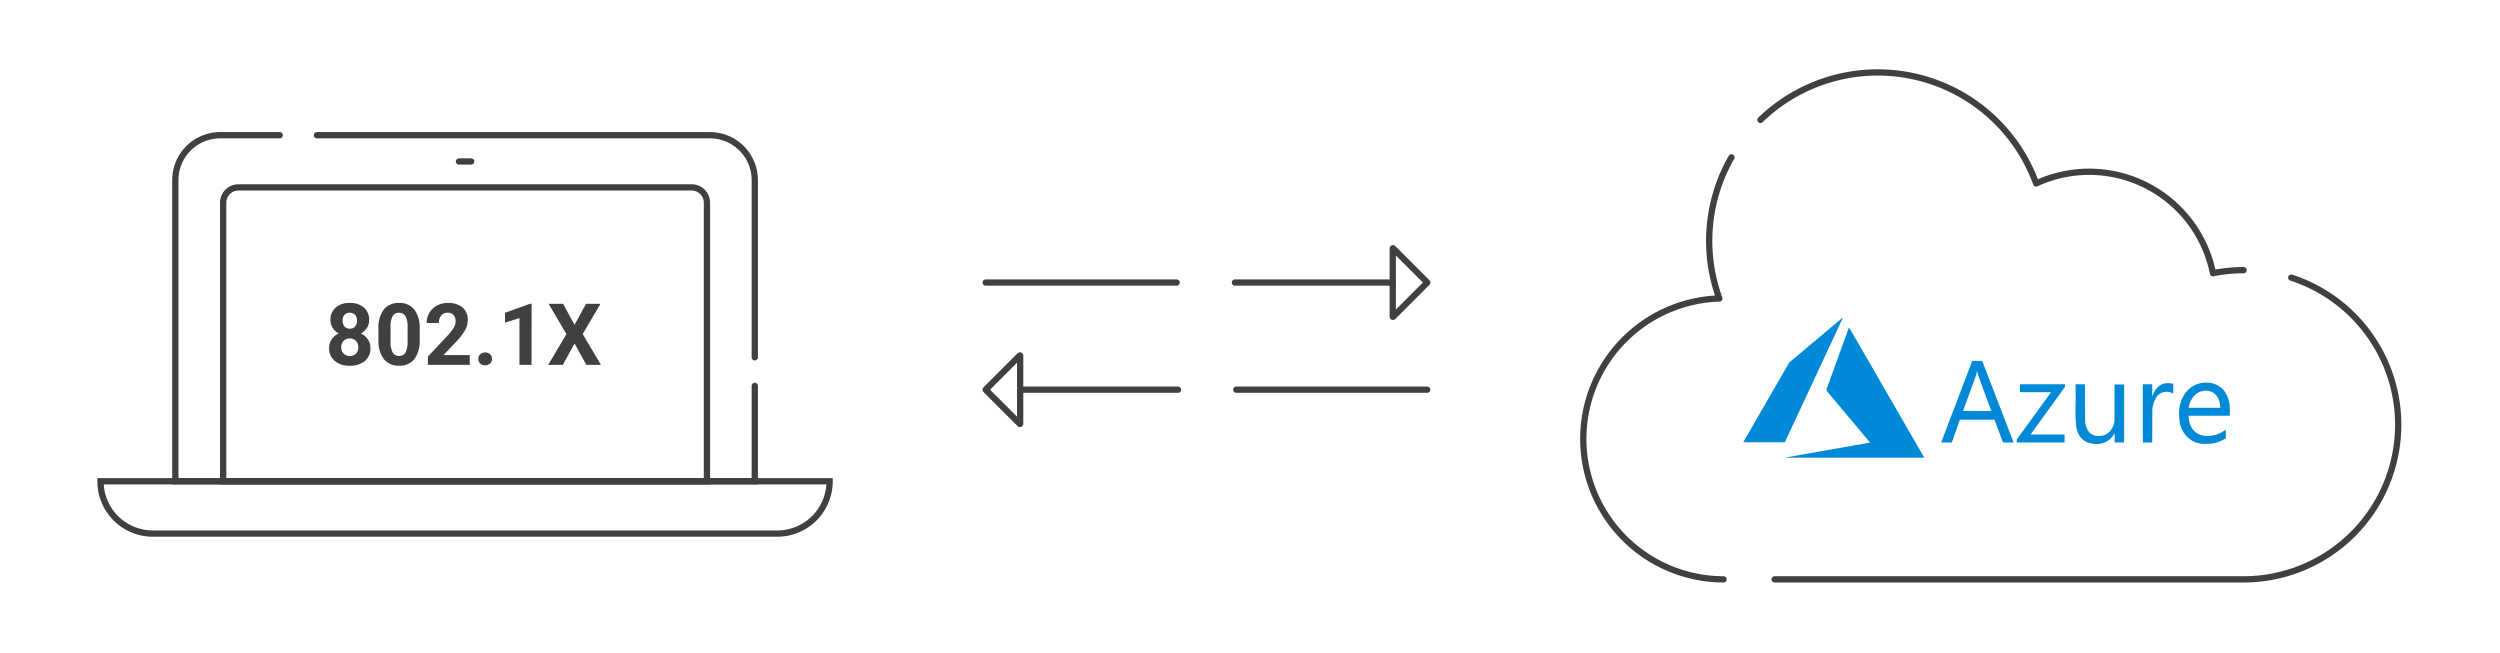 <svg xmlns="http://www.w3.org/2000/svg" width="597" height="156" viewBox="0 0 597 156"><g transform="translate(-996 -373.629)"><rect width="597" height="156" transform="translate(996 373.629)" fill="rgba(255,255,255,0)"/><g transform="translate(1020 390.917)"><g transform="translate(354.091)"><path d="M111.194-101.879H223.187a36.92,36.92,0,0,0,36.919-36.92,36.936,36.936,0,0,0-25.535-35.132" transform="translate(-65.507 222.942)" fill="none" stroke="#404041" stroke-linecap="round" stroke-linejoin="round" stroke-width="1.5"/><path d="M218.528-243.321q-1.762,0-3.517.167a36.833,36.833,0,0,0-3.794.564A30.149,30.149,0,0,0,195.3-263.549a30.147,30.147,0,0,0-26.311-.477,40.242,40.242,0,0,0-51.56-24.094,40.1,40.1,0,0,0-14.276,8.917" transform="translate(-60.847 290.547)" fill="none" stroke="#404041" stroke-linecap="round" stroke-linejoin="round" stroke-width="1.5"/><path d="M37.873-242.278a40.156,40.156,0,0,0-2.886,33.7A33.548,33.548,0,0,0,2.5-174.545,33.548,33.548,0,0,0,35.994-141.5" transform="translate(-2.496 262.565)" fill="none" stroke="#404041" stroke-linecap="round" stroke-linejoin="round" stroke-width="1.5"/><g transform="translate(38.207 58.531)"><path d="M.578,28.179c5.552-.981,10.138-1.792,10.191-1.8l.1-.02L5.622,20.12C2.739,16.69.38,13.871.38,13.855S5.793-1.081,5.824-1.134c.01-.018,3.694,6.342,8.929,15.416l8.98,15.565.068.119H-9.517Zm63.886-1.508c-2.536-.163-4.011-1.607-4.4-4.309a40.447,40.447,0,0,1-.115-5.405l-.01-4.518h2.245l.009,4.37c.008,3.938.013,4.4.051,4.677a4.143,4.143,0,0,0,.975,2.423,2.8,2.8,0,0,0,1.571.824,5.977,5.977,0,0,0,1.507,0A3.331,3.331,0,0,0,68,23.8a4.515,4.515,0,0,0,1.154-2.2l.066-.3.007-4.407.007-4.407h2.292V26.342H69.259v-1.1a8.328,8.328,0,0,0-.026-1.091.9.9,0,0,0-.129.2,4.61,4.61,0,0,1-1.755,1.757,4.927,4.927,0,0,1-2.885.563ZM90.2,26.659a5.946,5.946,0,0,1-2.608-.852,6.356,6.356,0,0,1-2.866-4.938,11.937,11.937,0,0,1-.028-2.517,8.179,8.179,0,0,1,1.607-4.015,8.208,8.208,0,0,1,.971-.971,6.048,6.048,0,0,1,2.478-1.183,8.052,8.052,0,0,1,2.009-.117,5.284,5.284,0,0,1,3.562,1.83,6.992,6.992,0,0,1,1.438,4.348c.01.285.012.784,0,1.109l-.012.592-4.912.006-4.912.006v.219a5.432,5.432,0,0,0,.443,2.074,4.561,4.561,0,0,0,1,1.461,4.392,4.392,0,0,0,2.49,1.053,9.711,9.711,0,0,0,1.627-.062,6.9,6.9,0,0,0,3.068-1.266c.1-.076.2-.148.217-.159a4.143,4.143,0,0,1,.031,1.023v1.043l-.232.144a8.13,8.13,0,0,1-3.292,1.141,18.9,18.9,0,0,1-2.081.031Zm4.275-8.8a4.463,4.463,0,0,0-1.138-3,3.126,3.126,0,0,0-1.734-.841,5.125,5.125,0,0,0-1.346.038,3.519,3.519,0,0,0-1.837.976A5.006,5.006,0,0,0,87.2,16.983a6.247,6.247,0,0,0-.235.957l-.016.117h7.522Zm-66.63,8.447c.006-.017,1.674-4.4,3.707-9.738l3.7-9.707h2.375l.1.253c.3.772,7.4,19.2,7.4,19.211s-.569.011-1.263.011H42.6l-1.023-2.724-1.023-2.724H32.313l-.036.092c-.02.051-.457,1.276-.971,2.724L30.37,26.34H29.1a6.826,6.826,0,0,1-1.256-.03Zm11.951-7.5s-.688-1.871-1.53-4.148c-1.574-4.26-1.662-4.516-1.787-5.2-.058-.321-.088-.33-.122-.037a6.8,6.8,0,0,1-.215.937c-.041.129-.75,2.075-1.575,4.324s-1.5,4.1-1.5,4.111,1.514.021,3.365.021,3.365,0,3.365-.008Zm6.089,7.172v-.355l4.1-5.642,4.1-5.642-3.716-.012-3.716-.012-.006-.943-.006-.943H57.4v.637l-4.1,5.673c-2.258,3.12-4.1,5.678-4.1,5.684s1.825.012,4.055.012H57.3v1.9H45.888ZM76,26.321c-.009-.009-.016-3.137-.016-6.952V12.438h2.243v1.43c0,.786.01,1.43.021,1.43a1.272,1.272,0,0,0,.121-.286,4.942,4.942,0,0,1,1.253-1.93A3.248,3.248,0,0,1,81.4,12.2a3.672,3.672,0,0,1,.74-.027,3.276,3.276,0,0,1,1.029.144l.092.03v2.329L83,14.544a2.831,2.831,0,0,0-1.485-.3,2.689,2.689,0,0,0-.887.174,2.808,2.808,0,0,0-1.414,1.154,6.707,6.707,0,0,0-.938,2.7c-.018.165-.029,1.509-.034,4.157l-.006,3.914H77.127c-.608,0-1.113-.008-1.122-.017Zm-95.421-.049c0-.009,2.47-4.3,5.489-9.528l5.489-9.512,6.4-5.368C1.477-1.084,4.365-3.5,4.377-3.507a1.125,1.125,0,0,1-.1.259l-6.946,14.9L-9.494,26.281l-4.961.006c-2.728,0-4.961,0-4.961-.01Z" transform="translate(19.419 3.507)" fill="#0089d6"/></g></g><g transform="translate(0 15)"><path d="M319.31-9.783H145.2a12.492,12.492,0,0,0,12.488,12.49H306.82a12.49,12.49,0,0,0,12.49-12.49Z" transform="translate(-145.2 92.424)" fill="none" stroke="#404041" stroke-linecap="round" stroke-miterlimit="10" stroke-width="1.5"/><path d="M175.482-34.568h-14.2a10.725,10.725,0,0,0-10.723,10.725V48.073H288.932V25.3" transform="translate(-132.69 34.568)" fill="none" stroke="#404041" stroke-linecap="round" stroke-miterlimit="10" stroke-width="1.5"/><path d="M265.258,18.468V-23.841a10.725,10.725,0,0,0-10.724-10.726H160.7" transform="translate(-109.015 34.568)" fill="none" stroke="#404041" stroke-linecap="round" stroke-miterlimit="10" stroke-width="1.5"/><path d="M265.854-30.831H157.642a3.657,3.657,0,0,0-3.658,3.658V39.353H269.511V-27.174a3.657,3.657,0,0,0-3.657-3.657Z" transform="translate(-124.693 43.29)" fill="none" stroke="#404041" stroke-linecap="round" stroke-miterlimit="10" stroke-width="1.5"/><path d="M170.871-32.686h2.918" transform="translate(-85.273 38.961)" fill="none" stroke="#404041" stroke-linecap="round" stroke-miterlimit="10" stroke-width="1.5"/><path d="M-18.608-8.9a3.392,3.392,0,0,1-.531,1.884A3.821,3.821,0,0,1-20.6-5.7,4.229,4.229,0,0,1-18.919-4.3,3.611,3.611,0,0,1-18.3-2.189,3.822,3.822,0,0,1-19.622.88a5.363,5.363,0,0,1-3.6,1.127A5.387,5.387,0,0,1-26.823.875a3.813,3.813,0,0,1-1.335-3.062A3.633,3.633,0,0,1-27.537-4.3,4.152,4.152,0,0,1-25.86-5.7a3.782,3.782,0,0,1-1.457-1.312A3.416,3.416,0,0,1-27.843-8.9a3.779,3.779,0,0,1,1.242-2.97,4.889,4.889,0,0,1,3.376-1.107,4.922,4.922,0,0,1,3.37,1.1A3.768,3.768,0,0,1-18.608-8.9Zm-2.6,6.5a2.1,2.1,0,0,0-.55-1.523,1.963,1.963,0,0,0-1.482-.571,1.963,1.963,0,0,0-1.472.566,2.1,2.1,0,0,0-.55,1.528,2.1,2.1,0,0,0,.541,1.5,1.97,1.97,0,0,0,1.5.571,1.963,1.963,0,0,0,1.477-.55A2.091,2.091,0,0,0-21.2-2.4Zm-.3-6.359a2,2,0,0,0-.451-1.367,1.6,1.6,0,0,0-1.27-.517,1.611,1.611,0,0,0-1.262.5,1.992,1.992,0,0,0-.451,1.383,2.093,2.093,0,0,0,.451,1.4,1.577,1.577,0,0,0,1.272.531,1.562,1.562,0,0,0,1.267-.531,2.109,2.109,0,0,0,.446-1.4ZM-6.53-4.223A7.387,7.387,0,0,1-7.78.4a4.37,4.37,0,0,1-3.668,1.6A4.4,4.4,0,0,1-15.094.438,7.172,7.172,0,0,1-16.386-4.07V-6.756a7.29,7.29,0,0,1,1.267-4.637,4.4,4.4,0,0,1,3.649-1.583,4.407,4.407,0,0,1,3.646,1.57,7.149,7.149,0,0,1,1.294,4.5ZM-9.425-7.167a5.331,5.331,0,0,0-.5-2.639,1.676,1.676,0,0,0-1.549-.826,1.649,1.649,0,0,0-1.507.785,4.988,4.988,0,0,0-.516,2.459v3.545a5.6,5.6,0,0,0,.486,2.649,1.653,1.653,0,0,0,1.558.864,1.626,1.626,0,0,0,1.534-.827A5.462,5.462,0,0,0-9.425-3.7ZM5.419,1.807h-10V-.176L.141-5.2A11.638,11.638,0,0,0,1.578-7.057a2.977,2.977,0,0,0,.466-1.5,2.227,2.227,0,0,0-.491-1.528,1.772,1.772,0,0,0-1.4-.555A1.911,1.911,0,0,0-1.4-9.966a2.678,2.678,0,0,0-.564,1.777h-2.9a4.781,4.781,0,0,1,.636-2.434,4.483,4.483,0,0,1,1.8-1.727A5.464,5.464,0,0,1,.2-12.978,5.174,5.174,0,0,1,3.7-11.9,3.826,3.826,0,0,1,4.948-8.837a4.9,4.9,0,0,1-.559,2.2A12.247,12.247,0,0,1,2.466-4.024L-.851-.527h6.27ZM7.46.385A1.457,1.457,0,0,1,7.925-.737a1.806,1.806,0,0,1,2.343,0A1.457,1.457,0,0,1,10.734.385a1.437,1.437,0,0,1-.461,1.107,1.839,1.839,0,0,1-2.355,0A1.437,1.437,0,0,1,7.462.385ZM20.178,1.807H17.287V-9.35L13.833-8.278v-2.355l6.04-2.164h.314ZM30.447-7.748l2.734-5.024h3.454L32.39-5.545l4.357,7.351h-3.5L30.447-3.3l-2.8,5.108h-3.5l4.357-7.351-4.246-7.231h3.454Z" transform="translate(82.758 53.034)" fill="#404041"/></g><g transform="translate(211.383 42)"><g transform="translate(0 8.182)"><path d="M0,0H45.6" fill="none" stroke="#404041" stroke-linecap="round" stroke-linejoin="round" stroke-miterlimit="1.5" stroke-width="1.5" fill-rule="evenodd"/></g><g transform="translate(59.518 8.182)"><path d="M0,0H37.688" fill="none" stroke="#404041" stroke-linecap="round" stroke-linejoin="round" stroke-miterlimit="1.5" stroke-width="1.5" fill-rule="evenodd"/></g><g transform="translate(97.208 16.367) rotate(-90)"><path d="M8.151,8.217a.046.046,0,0,0,.034.015.051.051,0,0,0,.035-.015L16.352.085a.049.049,0,0,0,.011-.054A.05.05,0,0,0,16.318,0H.053A.051.051,0,0,0,0,.031.049.049,0,0,0,.018.085C.853.92,7.6,7.671,8.151,8.217Z" fill="none" stroke="#404041" stroke-linecap="round" stroke-linejoin="round" stroke-miterlimit="3.567" stroke-width="1.5" fill-rule="evenodd"/></g><g transform="translate(0 25.588)"><g transform="translate(59.837 8.182)"><path d="M45.6,0H0" fill="none" stroke="#404041" stroke-linecap="round" stroke-linejoin="round" stroke-miterlimit="1.5" stroke-width="1.5" fill-rule="evenodd"/></g><g transform="translate(8.234 8.182)"><path d="M37.688,0H0" fill="none" stroke="#404041" stroke-linecap="round" stroke-linejoin="round" stroke-miterlimit="1.5" stroke-width="1.5" fill-rule="evenodd"/></g><g transform="translate(0 16.368) rotate(-90)"><path d="M8.152.015A.046.046,0,0,1,8.186,0a.051.051,0,0,1,.035.015l8.132,8.132a.049.049,0,0,1,.011.054.05.05,0,0,1-.045.031H.054A.051.051,0,0,1,0,8.2a.049.049,0,0,1,.011-.054C.854,7.312,7.6.56,8.152.015Z" fill="none" stroke="#404041" stroke-linecap="round" stroke-linejoin="round" stroke-miterlimit="3.567" stroke-width="1.5" fill-rule="evenodd"/></g></g></g></g></g></svg>